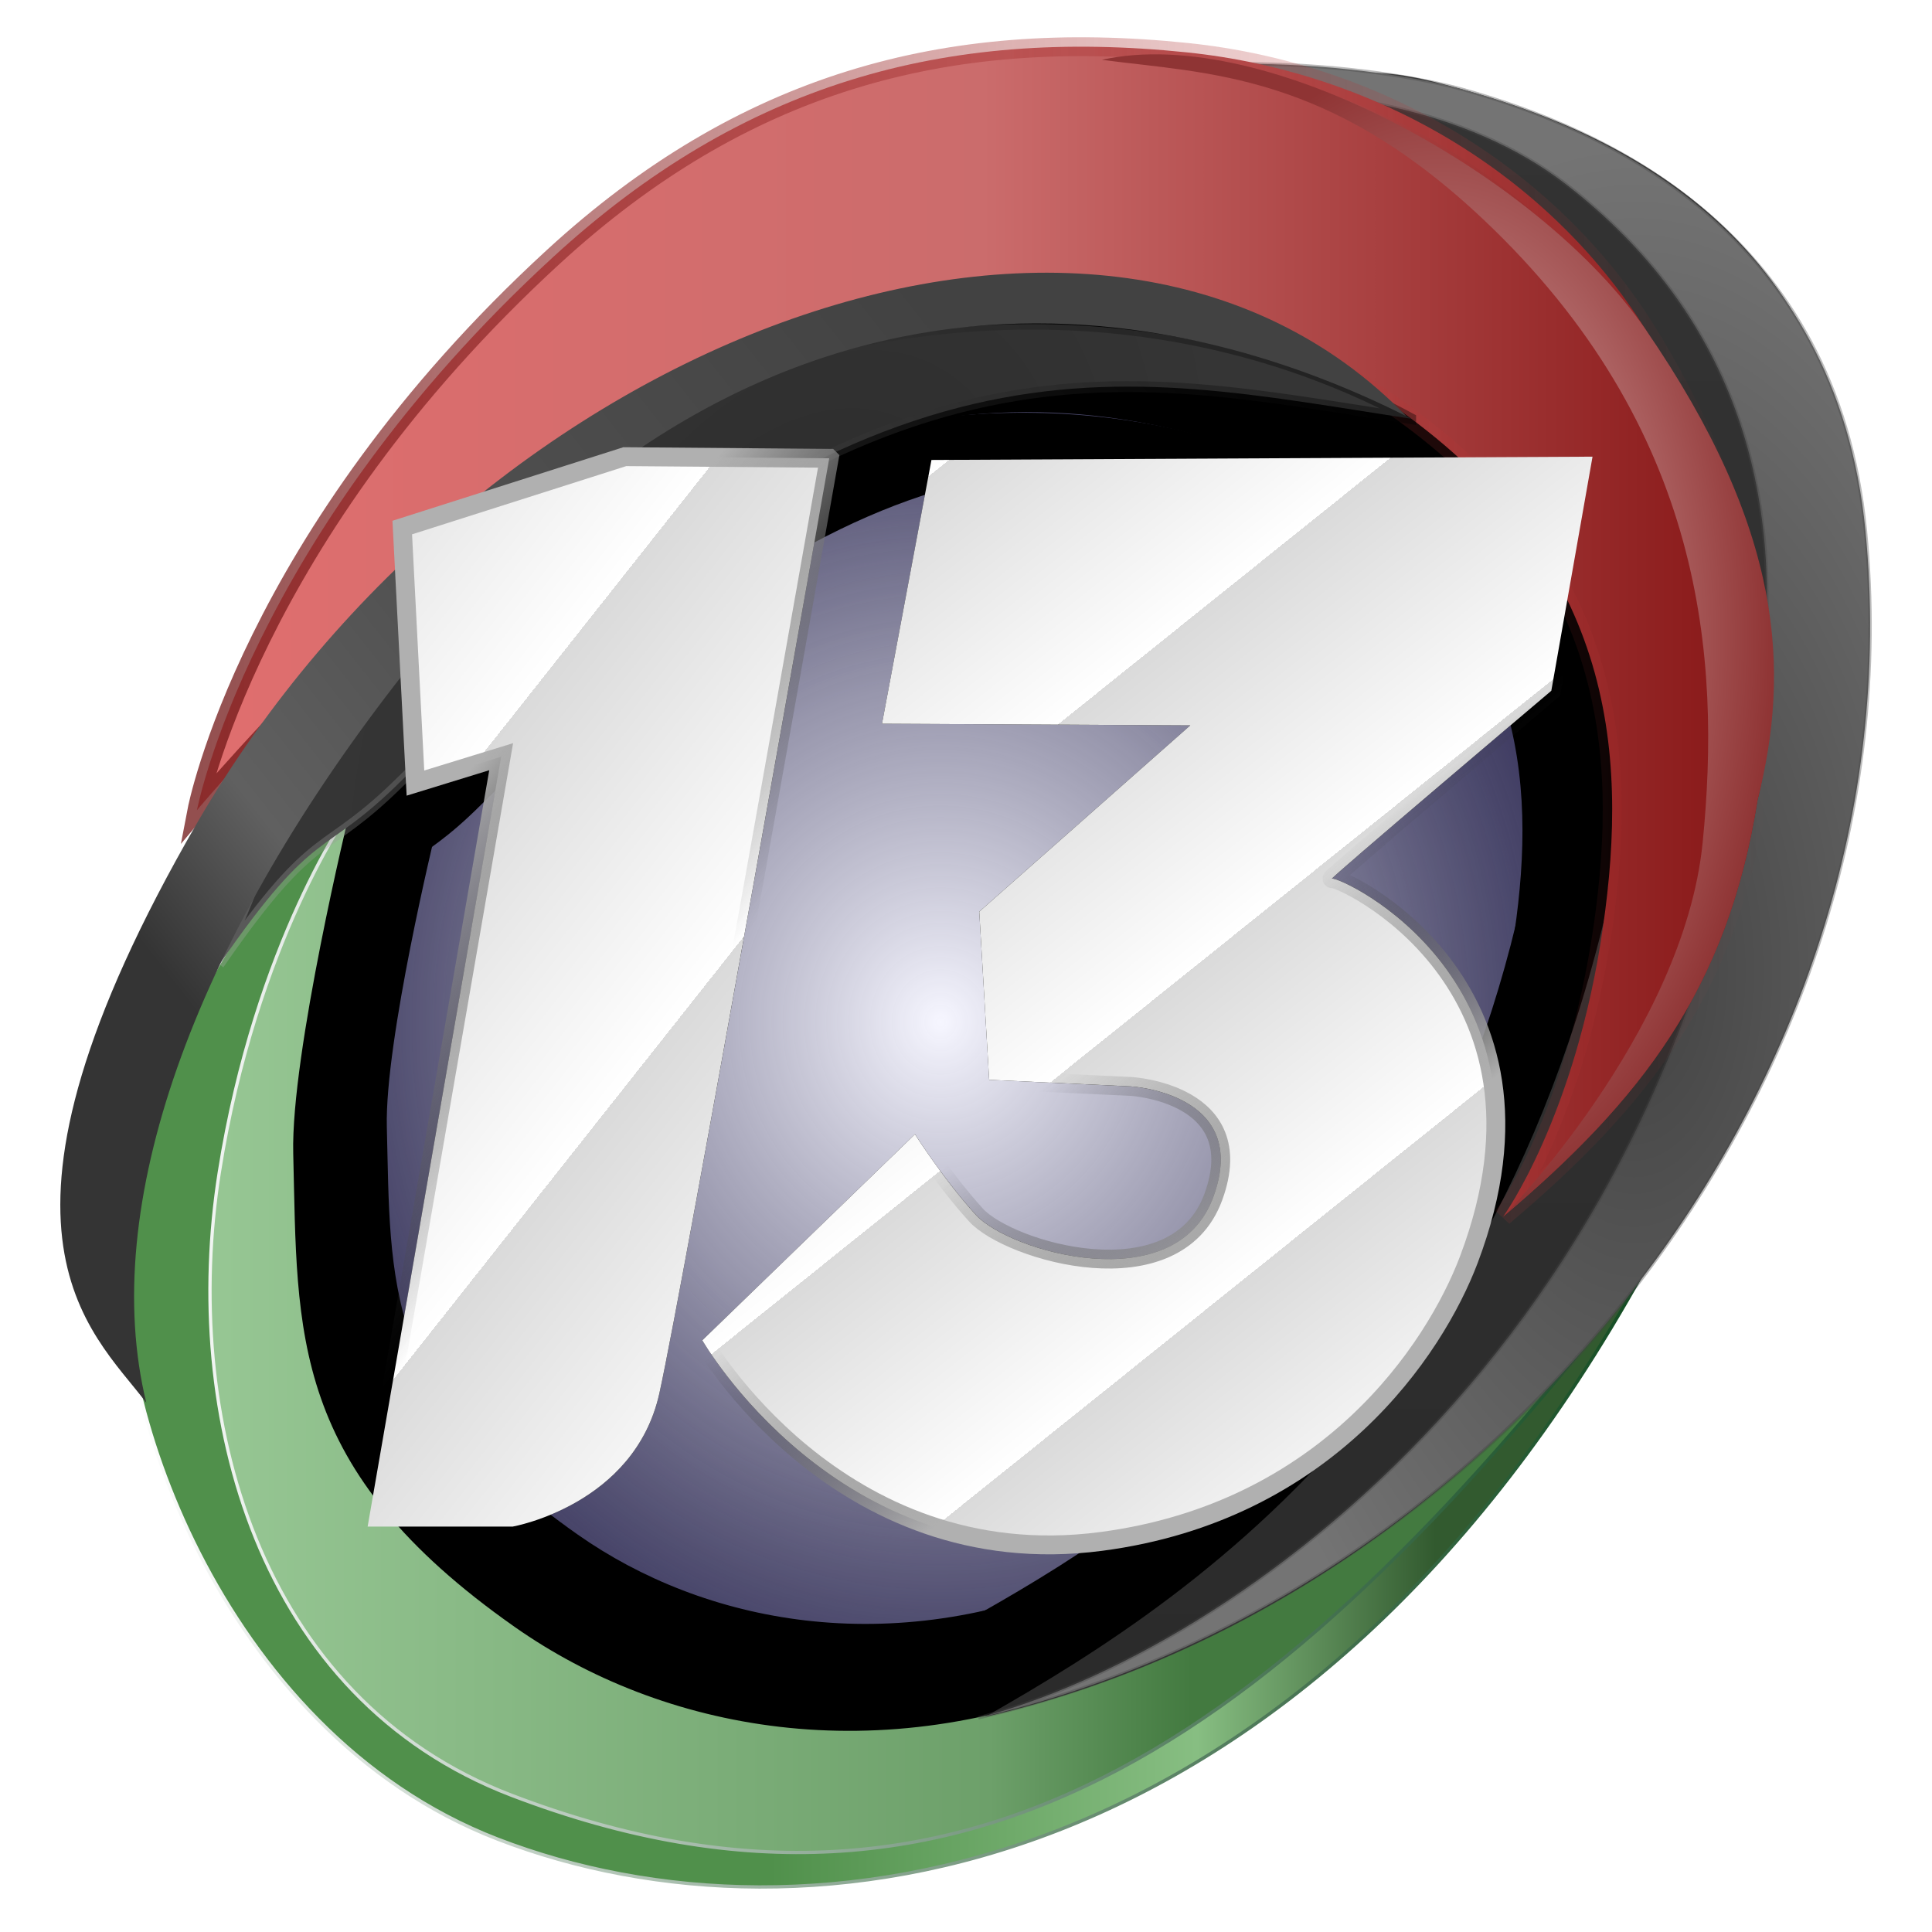 <?xml version="1.0" encoding="UTF-8" standalone="no"?>
<svg
   id="Layer_1"
   viewBox="0 0 7680 7680"
   version="1.1"
   sodipodi:docname="100-13, 13 (Canal 13).svg"
   xml:space="preserve"
   inkscape:version="1.3.2 (091e20e, 2023-11-25, custom)"
   width="100%"
   height="100%"
   xmlns:inkscape="http://www.inkscape.org/namespaces/inkscape"
   xmlns:sodipodi="http://sodipodi.sourceforge.net/DTD/sodipodi-0.dtd"
   xmlns:xlink="http://www.w3.org/1999/xlink"
   xmlns="http://www.w3.org/2000/svg"
   xmlns:svg="http://www.w3.org/2000/svg"
   xmlns:rdf="http://www.w3.org/1999/02/22-rdf-syntax-ns#"
   xmlns:cc="http://creativecommons.org/ns#"
   xmlns:dc="http://purl.org/dc/elements/1.1/"><title
     id="title413">Canal 13</title><sodipodi:namedview
     id="namedview342"
     pagecolor="#ffffff"
     bordercolor="#000000"
     borderopacity="0.25"
     inkscape:showpageshadow="2"
     inkscape:pageopacity="0.0"
     inkscape:pagecheckerboard="0"
     inkscape:deskcolor="#d1d1d1"
     showgrid="false"
     inkscape:zoom="0.048082454"
     inkscape:cx="-218.37488"
     inkscape:cy="2755.683"
     inkscape:window-width="1920"
     inkscape:window-height="991"
     inkscape:window-x="-9"
     inkscape:window-y="-9"
     inkscape:window-maximized="1"
     inkscape:current-layer="Layer_1" /><defs
     id="defs309"><linearGradient
       id="linearGradient138"
       inkscape:collect="always"><stop
         style="stop-color:#373737;stop-opacity:0.422;"
         offset="0"
         id="stop138" /><stop
         style="stop-color:#464646;stop-opacity:0.361;"
         offset="1"
         id="stop139" /></linearGradient><linearGradient
       id="linearGradient135"
       inkscape:collect="always"><stop
         style="stop-color:#2b2b2b;stop-opacity:1;"
         offset="0"
         id="stop136" /><stop
         style="stop-color:#333333;stop-opacity:1;"
         offset="1"
         id="stop137" /></linearGradient><linearGradient
       id="linearGradient134"
       inkscape:collect="always"><stop
         style="stop-color:#424242;stop-opacity:1;"
         offset="0"
         id="stop134" /><stop
         style="stop-color:#747474;stop-opacity:1;"
         offset="1"
         id="stop135" /></linearGradient><linearGradient
       id="linearGradient131"
       inkscape:collect="always"><stop
         style="stop-color:#000000;stop-opacity:0.38;"
         offset="0"
         id="stop132" /><stop
         style="stop-color:#b3b3b3;stop-opacity:0.303;"
         offset="1"
         id="stop133" /></linearGradient><linearGradient
       id="linearGradient129"
       inkscape:collect="always"><stop
         style="stop-color:#2b2b2b;stop-opacity:1;"
         offset="0"
         id="stop130" /><stop
         style="stop-color:#353535;stop-opacity:1;"
         offset="1"
         id="stop131" /></linearGradient><linearGradient
       id="linearGradient126"
       inkscape:collect="always"><stop
         style="stop-color:#424242;stop-opacity:1;"
         offset="0.116"
         id="stop126" /><stop
         style="stop-color:#515151;stop-opacity:1;"
         offset="0.399"
         id="stop128" /><stop
         style="stop-color:#606060;stop-opacity:1;"
         offset="0.53"
         id="stop129" /><stop
         style="stop-color:#343434;stop-opacity:1;"
         offset="0.615"
         id="stop127" /></linearGradient><linearGradient
       id="linearGradient123"
       inkscape:collect="always"><stop
         style="stop-color:#134c22;stop-opacity:1;"
         offset="0"
         id="stop124" /><stop
         style="stop-color:#ffffff;stop-opacity:1;"
         offset="1"
         id="stop125" /></linearGradient><linearGradient
       id="linearGradient120"
       inkscape:collect="always"><stop
         style="stop-color:#325a2f;stop-opacity:1;"
         offset="0.137"
         id="stop121" /><stop
         style="stop-color:#87be82;stop-opacity:1;"
         offset="0.294"
         id="stop123" /><stop
         style="stop-color:#50904b;stop-opacity:1;"
         offset="0.576"
         id="stop122" /></linearGradient><linearGradient
       id="linearGradient118"
       inkscape:collect="always"><stop
         style="stop-color:#437a40;stop-opacity:1;"
         offset="0.308"
         id="stop118" /><stop
         style="stop-color:#6da06a;stop-opacity:1;"
         offset="0.45"
         id="stop120" /><stop
         style="stop-color:#97c794;stop-opacity:1;"
         offset="1"
         id="stop119" /></linearGradient><linearGradient
       id="linearGradient116"
       inkscape:collect="always"><stop
         style="stop-color:#dadada;stop-opacity:1;"
         offset="0"
         id="stop116" /><stop
         style="stop-color:#ffffff;stop-opacity:1;"
         offset="1"
         id="stop117" /></linearGradient><linearGradient
       id="linearGradient114"
       inkscape:collect="always"><stop
         style="stop-color:#dadada;stop-opacity:1;"
         offset="0"
         id="stop114" /><stop
         style="stop-color:#ffffff;stop-opacity:1;"
         offset="1"
         id="stop115" /></linearGradient><linearGradient
       id="linearGradient76"
       inkscape:collect="always"><stop
         style="stop-color:#2c2c2c;stop-opacity:0;"
         offset="0"
         id="stop76" /><stop
         style="stop-color:#b0b0b0;stop-opacity:1;"
         offset="1"
         id="stop75" /></linearGradient><linearGradient
       id="linearGradient73"
       inkscape:collect="always"><stop
         style="stop-color:#2c2c2c;stop-opacity:0;"
         offset="0"
         id="stop73" /><stop
         style="stop-color:#b0b0b0;stop-opacity:1;"
         offset="1"
         id="stop74" /></linearGradient><linearGradient
       id="linearGradient49"
       inkscape:collect="always"><stop
         style="stop-color:#464674;stop-opacity:0;"
         offset="0.456"
         id="stop48" /><stop
         style="stop-color:#c0b9d5;stop-opacity:1;"
         offset="1"
         id="stop49" /></linearGradient><linearGradient
       id="linearGradient43"
       inkscape:collect="always"><stop
         style="stop-color:#6f1515;stop-opacity:0.754;"
         offset="0"
         id="stop44" /><stop
         style="stop-color:#d13f3f;stop-opacity:0;"
         offset="1"
         id="stop45" /></linearGradient><linearGradient
       id="linearGradient41"
       inkscape:collect="always"><stop
         style="stop-color:#eac1c1;stop-opacity:1;"
         offset="0"
         id="stop42" /><stop
         style="stop-color:#8f3434;stop-opacity:1;"
         offset="1"
         id="stop43" /></linearGradient><linearGradient
       id="linearGradient38"
       inkscape:collect="always"><stop
         style="stop-color:#e06e6e;stop-opacity:1;"
         offset="0"
         id="stop39" /><stop
         style="stop-color:#cb6c6c;stop-opacity:1;"
         offset="0.5"
         id="stop41" /><stop
         style="stop-color:#861515;stop-opacity:1;"
         offset="1"
         id="stop40" /></linearGradient><linearGradient
       id="linearGradient37"
       inkscape:collect="always"><stop
         style="stop-color:#f6f6ff;stop-opacity:1;"
         offset="0"
         id="stop37" /><stop
         style="stop-color:#0b0834;stop-opacity:0.754;"
         offset="1"
         id="stop38" /></linearGradient><inkscape:path-effect
       effect="bspline"
       id="path-effect25"
       is_visible="true"
       lpeversion="1.3"
       weight="33.333"
       steps="2"
       helper_size="0"
       apply_no_weight="true"
       apply_with_weight="true"
       only_selected="false"
       uniform="false" /><style
       id="style307">.cls-1{fill:#e8cd75;}.cls-2{fill:#c8951a;}.cls-3{fill:#d4a940;}</style><radialGradient
       inkscape:collect="always"
       xlink:href="#linearGradient49"
       id="radialGradient38"
       cx="3739.168"
       cy="4062.639"
       fx="3739.168"
       fy="4062.639"
       r="2720.209"
       gradientTransform="matrix(1,0,0,1.073,0,-296.436)"
       gradientUnits="userSpaceOnUse" /><linearGradient
       inkscape:collect="always"
       xlink:href="#linearGradient38"
       id="linearGradient40"
       x1="782.865"
       y1="2510.802"
       x2="7027.685"
       y2="2510.802"
       gradientUnits="userSpaceOnUse" /><radialGradient
       inkscape:collect="always"
       xlink:href="#linearGradient41"
       id="radialGradient43"
       cx="5716.029"
       cy="2525.933"
       fx="5716.029"
       fy="2525.933"
       r="1335.952"
       gradientTransform="matrix(1,0,0,1.729,0,-1841.649)"
       gradientUnits="userSpaceOnUse" /><linearGradient
       inkscape:collect="always"
       xlink:href="#linearGradient43"
       id="linearGradient45"
       x1="782.865"
       y1="2510.802"
       x2="7027.685"
       y2="2510.802"
       gradientUnits="userSpaceOnUse" /><filter
       inkscape:collect="always"
       style="color-interpolation-filters:sRGB"
       id="filter45"
       x="-0.013"
       y="-0.012"
       width="1.022"
       height="1.021"><feGaussianBlur
         inkscape:collect="always"
         stdDeviation="6.809"
         id="feGaussianBlur45" /></filter><radialGradient
       inkscape:collect="always"
       xlink:href="#linearGradient37"
       id="radialGradient48"
       gradientUnits="userSpaceOnUse"
       gradientTransform="matrix(1,0,0,1.073,0,-296.436)"
       cx="3739.168"
       cy="4062.639"
       fx="3739.168"
       fy="4062.639"
       r="2720.209" /><filter
       inkscape:collect="always"
       style="color-interpolation-filters:sRGB"
       id="filter50"
       x="-0.102"
       y="-0.115"
       width="1.204"
       height="1.23"><feGaussianBlur
         inkscape:collect="always"
         stdDeviation="206.89"
         id="feGaussianBlur50" /></filter><linearGradient
       inkscape:collect="always"
       xlink:href="#linearGradient73"
       id="linearGradient74"
       x1="4059.697"
       y1="4395.432"
       x2="4742.378"
       y2="5246.788"
       gradientUnits="userSpaceOnUse" /><linearGradient
       inkscape:collect="always"
       xlink:href="#linearGradient76"
       id="linearGradient75"
       x1="2373.988"
       y1="4459.308"
       x2="1382.245"
       y2="3674.725"
       gradientUnits="userSpaceOnUse" /><filter
       inkscape:collect="always"
       style="color-interpolation-filters:sRGB"
       id="filter76"
       x="-0.04"
       y="-0.016"
       width="1.081"
       height="1.032"><feGaussianBlur
         inkscape:collect="always"
         stdDeviation="12.328"
         id="feGaussianBlur76" /></filter><filter
       inkscape:collect="always"
       style="color-interpolation-filters:sRGB"
       id="filter77"
       x="-0.013"
       y="-0.018"
       width="1.026"
       height="1.035"><feGaussianBlur
         inkscape:collect="always"
         stdDeviation="0.001 15.926"
         id="feGaussianBlur77" /></filter><filter
       inkscape:collect="always"
       style="color-interpolation-filters:sRGB"
       id="filter85"
       x="-0.157"
       y="-0.162"
       width="1.314"
       height="1.316"><feGaussianBlur
         inkscape:collect="always"
         stdDeviation="470.123"
         id="feGaussianBlur85" /></filter><linearGradient
       inkscape:collect="always"
       xlink:href="#linearGradient114"
       id="linearGradient115"
       x1="1382.245"
       y1="3674.725"
       x2="2373.988"
       y2="4459.308"
       gradientUnits="userSpaceOnUse"
       spreadMethod="repeat" /><linearGradient
       inkscape:collect="always"
       xlink:href="#linearGradient116"
       id="linearGradient117"
       x1="4059.697"
       y1="4395.432"
       x2="4742.378"
       y2="5246.788"
       gradientUnits="userSpaceOnUse"
       spreadMethod="repeat" /><linearGradient
       inkscape:collect="always"
       xlink:href="#linearGradient118"
       id="linearGradient119"
       x1="1952.206"
       y1="1544.977"
       x2="7630.906"
       y2="1544.977"
       gradientUnits="userSpaceOnUse" /><linearGradient
       inkscape:collect="always"
       xlink:href="#linearGradient120"
       id="linearGradient122"
       x1="1906.531"
       y1="1485.466"
       x2="7938.791"
       y2="1485.466"
       gradientUnits="userSpaceOnUse" /><linearGradient
       inkscape:collect="always"
       xlink:href="#linearGradient123"
       id="linearGradient125"
       x1="1900.812"
       y1="1484.741"
       x2="7945.385"
       y2="1484.741"
       gradientUnits="userSpaceOnUse" /><linearGradient
       inkscape:collect="always"
       xlink:href="#linearGradient126"
       id="linearGradient127"
       x1="1888.745"
       y1="-548.734"
       x2="10652.955"
       y2="-2018.044"
       gradientUnits="userSpaceOnUse" /><radialGradient
       inkscape:collect="always"
       xlink:href="#linearGradient129"
       id="radialGradient131"
       cx="4487.317"
       cy="-515.328"
       fx="4487.317"
       fy="-515.328"
       r="2600.954"
       gradientTransform="matrix(1,0,0,0.665,0,-172.775)"
       gradientUnits="userSpaceOnUse" /><linearGradient
       inkscape:collect="always"
       xlink:href="#linearGradient131"
       id="linearGradient133"
       x1="1886.363"
       y1="-515.328"
       x2="7088.271"
       y2="-515.328"
       gradientUnits="userSpaceOnUse" /><filter
       inkscape:collect="always"
       style="color-interpolation-filters:sRGB"
       id="filter133"
       x="-0.009"
       y="-0.013"
       width="1.017"
       height="1.023"><feGaussianBlur
         inkscape:collect="always"
         stdDeviation="9.987"
         id="feGaussianBlur133" /></filter><radialGradient
       inkscape:collect="always"
       xlink:href="#linearGradient134"
       id="radialGradient135"
       cx="4911.987"
       cy="-2063.268"
       fx="4911.987"
       fy="-2063.268"
       r="3287.281"
       gradientTransform="matrix(1,0,0,0.539,0,-237.432)"
       gradientUnits="userSpaceOnUse" /><linearGradient
       inkscape:collect="always"
       xlink:href="#linearGradient135"
       id="linearGradient137"
       x1="1945.658"
       y1="-518.772"
       x2="8481.224"
       y2="-518.772"
       gradientUnits="userSpaceOnUse" /><radialGradient
       inkscape:collect="always"
       xlink:href="#linearGradient138"
       id="radialGradient139"
       cx="5229.242"
       cy="-517.688"
       fx="5229.242"
       fy="-517.688"
       r="3293.738"
       gradientTransform="matrix(1,0,0,0.539,0,-238.468)"
       gradientUnits="userSpaceOnUse" /><filter
       inkscape:collect="always"
       style="color-interpolation-filters:sRGB"
       id="filter139"
       x="-0.004"
       y="-0.008"
       width="1.009"
       height="1.015"><feGaussianBlur
         inkscape:collect="always"
         stdDeviation="9.107"
         id="feGaussianBlur139" /></filter></defs><path
     style="fill:url(#radialGradient38);fill-opacity:1;stroke:none;stroke-width:13.077;stroke-dasharray:none"
     d="m 4853.603,1161.441 c 0,0 -1931.66,-195.611 -2714.105,721.316 -782.445,916.927 -1222.57,2481.817 -1100.313,3239.81 122.257,757.993 843.573,1772.726 1626.018,1846.081 782.445,73.354 2017.24,-158.934 2738.557,-1026.959 C 6125.075,5073.665 6504.072,3887.772 6455.169,2921.942 6406.266,1956.112 4853.603,1161.441 4853.603,1161.441 Z"
     id="path37"
     sodipodi:nodetypes="csssssc" /><path
     style="fill:url(#radialGradient48);fill-opacity:1;stroke:none;stroke-width:13.077;stroke-dasharray:none"
     d="m 4853.603,1161.441 c 0,0 -1931.66,-195.611 -2714.105,721.316 -782.445,916.927 -1222.57,2481.817 -1100.313,3239.81 122.257,757.993 843.573,1772.726 1626.018,1846.081 782.445,73.354 2017.24,-158.934 2738.557,-1026.959 C 6125.075,5073.665 6504.072,3887.772 6455.169,2921.942 6406.266,1956.112 4853.603,1161.441 4853.603,1161.441 Z"
     id="path45"
     sodipodi:nodetypes="csssssc" /><g
     id="g85"
     style="fill:#000000;fill-opacity:1;stroke:none;filter:url(#filter85)"
     transform="matrix(0.861,0,0,0.861,534.121,531.308)"><g
       id="g78"
       transform="rotate(180,4219.668,3422.493)"
       style="fill:#000000;fill-opacity:1;stroke:none"><path
         style="opacity:1;fill:#000000;fill-opacity:1;stroke:none;stroke-width:13.077;stroke-dasharray:none"
         d="m 1952.206,1744.103 c 0,0 40.252,-332.696 1249.233,-1442.58 751.19,-689.617 1535.386,-906.014 2496.625,-806.917 756.971,78.038 1189.161,247.742 1575.639,862.142 386.477,614.4 418.872,1405.278 287.381,1922.477 -119.489,753.164 33.69,877.457 -511.639,1338.889 0,0 234.168,-962.322 224.258,-1358.709 C 7255.856,1545.514 7292.449,1008.282 6391.742,376.568 5811.357,-30.487 4951.608,-206.795 4039.917,179.683 3128.227,566.16 1952.206,1744.103 1952.206,1744.103 Z"
         id="path77"
         sodipodi:nodetypes="csssscsssc" /><path
         style="opacity:1;fill:#000000;fill-opacity:1;stroke:none;stroke-width:13.077;stroke-dasharray:none"
         d="M 1906.531,1789.324 C 3256.546,-646.457 5233.248,-939.984 6461.11,-465.755 7581.819,-32.91 8015.829,1353.074 7927.742,1879.406 7795.077,2672.098 7591.109,3165.51 7045.781,3626.942 c 0,0 377.007,-523.917 522.002,-1443.547 C 7719.583,1220.599 7416.134,94.776 6405.524,-291.709 4572.161,-992.837 3300.516,-8.157 1906.531,1789.324 Z"
         id="path78"
         sodipodi:nodetypes="csscssc" /></g><g
       id="g80"
       transform="matrix(0,-1,-1,0,5146.382,8770.404)"
       style="fill:#000000;fill-opacity:1;stroke:none"><path
         style="opacity:1;fill:#000000;fill-opacity:1;stroke:none;stroke-width:13.077;stroke-dasharray:none"
         d="m 1945.658,1230.733 c 458.145,-2009.665 2514.635,-3696.808 4743.374,-3480.23 1195.76,116.198 1569.216,1023.992 1724.284,1575.639 95.988,341.472 129.122,539.445 -168.464,1080.155 0,0 36.37,-783.752 -406.297,-1377.445 C 7337.056,-1643.745 6777.555,-1460.855 6044.903,-1387.355 3396.183,-1121.632 2437.863,364.762 1945.658,1230.733 Z"
         id="path79"
         sodipodi:nodetypes="csscssc" /><path
         style="opacity:1;fill:#000000;fill-opacity:1;stroke:none;stroke-width:13.077;stroke-dasharray:none"
         d="m 1941.879,1257.188 c 458.145,-2009.664 2488.685,-3743.082 4717.424,-3526.504 1195.76,116.198 1598.945,1043.812 1754.013,1595.458 95.988,341.472 208.4,1272.762 -89.187,1813.471 0,0 333.661,-1417.972 -287.381,-2219.768 -513.754,-663.282 -1199.735,-856.365 -1932.387,-782.865 C 3455.641,-1597.297 2196.251,272.301 1941.879,1257.188 Z"
         id="path80"
         sodipodi:nodetypes="csscssc" /></g><g
       id="g82"
       style="fill:#000000;fill-opacity:1;stroke:none"><path
         style="opacity:1;fill:#000000;fill-opacity:1;stroke:none;stroke-width:75;stroke-linecap:round;stroke-dasharray:none;filter:url(#filter45)"
         d="m 782.865,3220.645 c 0,0 208.103,-1090.065 1417.084,-2199.948 751.19,-689.617 1555.819,-911.69 2517.058,-812.594 756.971,78.038 1436.903,485.574 1823.381,1099.974 386.477,614.4 577.427,1355.73 445.935,1872.929 -119.489,753.164 -465.458,1193.484 -1010.787,1654.916 0,0 287.381,-396.387 396.387,-1149.523 102.293,-706.751 42.634,-1476.828 -859.147,-2091.228 C 4658.468,1013.116 3735.289,1105.267 2823.599,1491.745 1911.908,1878.222 782.865,3220.645 782.865,3220.645 Z"
         id="path81"
         sodipodi:nodetypes="csssscsssc" /><path
         style="opacity:1;fill:#000000;fill-opacity:1;stroke:none;stroke-width:13.077;stroke-dasharray:none"
         d="m 4380.077,237.832 c 656.338,-146.645 1746.622,469.607 2160.31,1070.245 550.054,798.629 577.427,1355.73 445.935,1872.929 -119.489,753.164 -465.458,1193.484 -1010.787,1654.916 0,0 717.15,-729.236 792.774,-1486.452 72.564,-726.571 9.91,-1645.006 -872.052,-2477.419 C 5277.384,287.946 4802.914,293.461 4380.077,237.832 Z"
         id="path82"
         sodipodi:nodetypes="csscssc" /></g><g
       id="g84"
       transform="matrix(-0.522,0.791,0.675,0.612,5776.222,-570.201)"
       style="opacity:1;fill:#000000;fill-opacity:1;stroke:none"><path
         style="opacity:1;fill:#000000;fill-opacity:1;stroke:none;stroke-width:13.077;stroke-dasharray:none"
         d="m 1886.363,1213.6 c 458.145,-2009.664 2567.545,-3655.236 4796.284,-3438.658 1317.387,128.017 -1122.535,153.994 315.084,373.219 -728.06,16.756 -612.118,123.067 -1104.583,226.279 C 3049.19,-1029.518 2596.104,1.838 1886.363,1213.6 Z"
         id="path83"
         sodipodi:nodetypes="cscsc" /><path
         style="opacity:1;fill:#000000;fill-opacity:1;stroke:none;stroke-width:13.077;stroke-dasharray:none"
         d="m 1892.748,1189.161 c -117.954,-1896.797 2391.877,-3611.956 4723.215,-3467.245 1961.131,121.732 1898.401,838.723 1970.817,1222.581 -480.803,-653.82 -1574.45,-937.921 -2966.533,-829.672 -2650.74,206.123 -3473.126,2089.449 -3727.498,3074.336 z"
         id="path84"
         sodipodi:nodetypes="cscsc" /></g></g><g
     id="g50"
     style="mix-blend-mode:normal;fill:#000000;fill-opacity:1;filter:url(#filter50)"
     transform="translate(0.1)"><path
       style="opacity:1;fill:#000000;fill-opacity:1;stroke:none;stroke-width:13.077;stroke-dasharray:none"
       d="m 3296.342,1821.835 -812.617,-6.553 -884.704,281.795 52.427,1015.771 340.775,-104.854 -530.822,3060.421 h 576.696 c 0,0 484.949,-85.194 583.249,-530.822 98.3,-445.629 674.996,-3715.757 674.996,-3715.757 z"
       id="path49" /><path
       style="opacity:1;fill:#000000;fill-opacity:1;stroke:none;stroke-width:13.077;stroke-dasharray:none"
       d="m 3702.651,1828.389 -196.601,1048.538 1225.479,6.553 -838.831,740.53 39.32,668.443 563.589,26.213 c 0,0 478.396,26.213 327.668,439.075 -150.727,412.862 -812.617,216.261 -943.684,72.087 -131.067,-144.174 -242.475,-321.115 -242.475,-321.115 l -845.384,819.17 c 0,0 535.192,937.418 1585.914,799.51 897.827,-117.84 1325.7,-761.786 1461.4,-1120.625 417.615,-1104.321 -517.716,-1526.934 -543.929,-1513.827 -26.213,13.107 871.597,-747.083 871.597,-747.083 l 163.834,-930.578 z"
       id="path50"
       sodipodi:nodetypes="ccccccssccsssccc" /></g><g
     id="g77"><g
       id="g29"
       transform="rotate(180,4219.668,3422.493)"><path
         style="opacity:1;fill:url(#linearGradient119);fill-opacity:1;stroke:none;stroke-width:13.077;stroke-dasharray:none"
         d="m 1952.206,1744.103 c 0,0 40.252,-332.696 1249.233,-1442.58 751.19,-689.617 1535.386,-906.014 2496.625,-806.917 756.971,78.038 1189.161,247.742 1575.639,862.142 386.477,614.4 418.872,1405.278 287.381,1922.477 -119.489,753.164 33.69,877.457 -511.639,1338.889 0,0 234.168,-962.322 224.258,-1358.709 C 7255.856,1545.514 7292.449,1008.282 6391.742,376.568 5811.357,-30.487 4951.608,-206.795 4039.917,179.683 3128.227,566.16 1952.206,1744.103 1952.206,1744.103 Z"
         id="path28"
         sodipodi:nodetypes="csssscsssc" /><path
         style="opacity:1;fill:url(#linearGradient122);fill-opacity:1;stroke:url(#linearGradient125);stroke-width:13.077;stroke-dasharray:none;stroke-opacity:1"
         d="M 1906.531,1789.324 C 3256.546,-646.457 5233.248,-939.984 6461.11,-465.755 7581.819,-32.91 8015.829,1353.074 7927.742,1879.406 7795.077,2672.098 7591.109,3165.51 7045.781,3626.942 c 0,0 377.007,-523.917 522.002,-1443.547 C 7719.583,1220.599 7416.134,94.776 6405.524,-291.709 4572.161,-992.837 3300.516,-8.157 1906.531,1789.324 Z"
         id="path29"
         sodipodi:nodetypes="csscssc" /></g><g
       id="g31"
       transform="matrix(0,-1,-1,0,5146.382,8770.404)"><path
         style="opacity:1;fill:url(#linearGradient137);fill-opacity:1;stroke:none;stroke-width:13.077;stroke-dasharray:none"
         d="m 1945.658,1230.733 c 458.145,-2009.665 2514.635,-3696.808 4743.374,-3480.23 1195.76,116.198 1569.216,1023.992 1724.284,1575.639 95.988,341.472 129.122,539.445 -168.464,1080.155 0,0 36.37,-783.752 -406.297,-1377.445 C 7337.056,-1643.745 6777.555,-1460.855 6044.903,-1387.355 3396.183,-1121.632 2437.863,364.762 1945.658,1230.733 Z"
         id="path32"
         sodipodi:nodetypes="csscssc" /><path
         style="opacity:1;fill:url(#radialGradient135);fill-opacity:1;stroke:url(#radialGradient139);stroke-width:13.077;stroke-dasharray:none;stroke-opacity:1;filter:url(#filter139)"
         d="m 1941.879,1257.188 c 458.145,-2009.664 2488.685,-3743.082 4717.424,-3526.504 1195.76,116.198 1598.945,1043.812 1754.013,1595.458 95.988,341.472 208.4,1272.762 -89.187,1813.471 0,0 333.661,-1417.972 -287.381,-2219.768 -513.754,-663.282 -1199.735,-856.365 -1932.387,-782.865 C 3455.641,-1597.297 2196.251,272.301 1941.879,1257.188 Z"
         id="path31"
         sodipodi:nodetypes="csscssc" /></g><g
       id="g27"><path
         style="opacity:1;fill:url(#linearGradient40);stroke:url(#linearGradient45);stroke-width:75;stroke-dasharray:none;filter:url(#filter45);stroke-linecap:round"
         d="m 782.865,3220.645 c 0,0 208.103,-1090.065 1417.084,-2199.948 751.19,-689.617 1555.819,-911.69 2517.058,-812.594 756.971,78.038 1436.903,485.574 1823.381,1099.974 386.477,614.4 577.427,1355.73 445.935,1872.929 -119.489,753.164 -465.458,1193.484 -1010.787,1654.916 0,0 287.381,-396.387 396.387,-1149.523 102.293,-706.751 42.634,-1476.828 -859.147,-2091.228 C 4658.468,1013.116 3735.289,1105.267 2823.599,1491.745 1911.908,1878.222 782.865,3220.645 782.865,3220.645 Z"
         id="path26"
         sodipodi:nodetypes="csssscsssc" /><path
         style="opacity:1;fill:url(#radialGradient43);fill-opacity:1;stroke:none;stroke-width:13.077;stroke-dasharray:none"
         d="m 4380.077,237.832 c 656.338,-146.645 1746.622,469.607 2160.31,1070.245 550.054,798.629 577.427,1355.73 445.935,1872.929 -119.489,753.164 -465.458,1193.484 -1010.787,1654.916 0,0 717.15,-729.236 792.774,-1486.452 72.564,-726.571 9.91,-1645.006 -872.052,-2477.419 C 5277.384,287.946 4802.914,293.461 4380.077,237.832 Z"
         id="path27"
         sodipodi:nodetypes="csscssc" /></g><g
       id="g34"
       transform="matrix(-0.522,0.791,0.675,0.612,5776.222,-570.201)"
       style="opacity:1"><path
         style="opacity:1;fill:url(#radialGradient131);fill-opacity:1;stroke:url(#linearGradient133);stroke-width:43.309;stroke-dasharray:none;filter:url(#filter133)"
         d="m 1886.363,1213.6 c 458.145,-2009.664 2567.545,-3655.236 4796.284,-3438.658 1317.387,128.017 -1122.535,153.994 315.084,373.219 -728.06,16.756 -612.118,123.067 -1104.583,226.279 C 3049.19,-1029.518 2596.104,1.838 1886.363,1213.6 Z"
         id="path33"
         sodipodi:nodetypes="cscsc" /><path
         style="opacity:1;fill:url(#linearGradient127);fill-opacity:1;stroke:none;stroke-width:13.077;stroke-dasharray:none"
         d="m 1892.748,1189.161 c -117.954,-1896.797 2391.877,-3611.956 4723.215,-3467.245 1961.131,121.732 1898.401,838.723 1970.817,1222.581 -480.803,-653.82 -1574.45,-937.921 -2966.533,-829.672 -2650.74,206.123 -3473.126,2089.449 -3727.498,3074.336 z"
         id="path34"
         sodipodi:nodetypes="cscsc" /></g></g><g
     id="g38"><path
       style="opacity:1;fill:url(#linearGradient115);fill-opacity:1;stroke:url(#linearGradient75);stroke-width:75;stroke-dasharray:none;stroke-opacity:1;stroke-linecap:round;filter:url(#filter76)"
       d="m 3296.342,1821.835 -812.617,-6.553 -884.704,281.795 52.427,1015.771 340.775,-104.854 -530.822,3060.421 h 576.696 c 0,0 484.949,-85.194 583.249,-530.822 98.3,-445.629 674.996,-3715.757 674.996,-3715.757 z"
       id="path35" /><path
       style="opacity:1;fill:url(#linearGradient117);stroke:url(#linearGradient74);stroke-width:75;stroke-linecap:round;stroke-dasharray:none;stroke-opacity:1;filter:url(#filter77)"
       d="m 3702.651,1828.389 -196.601,1048.538 1225.479,6.553 -838.831,740.53 39.32,668.443 563.589,26.213 c 0,0 478.396,26.213 327.668,439.075 -150.727,412.862 -812.617,216.261 -943.684,72.087 -131.067,-144.174 -242.475,-321.115 -242.475,-321.115 l -845.384,819.17 c 0,0 535.192,937.418 1585.914,799.51 897.827,-117.84 1325.7,-761.786 1461.4,-1120.625 417.615,-1104.321 -517.716,-1526.934 -543.929,-1513.827 -26.213,13.107 871.597,-747.083 871.597,-747.083 l 163.834,-930.578 z"
       id="path36"
       sodipodi:nodetypes="ccccccssccsssccc" /></g></svg>
